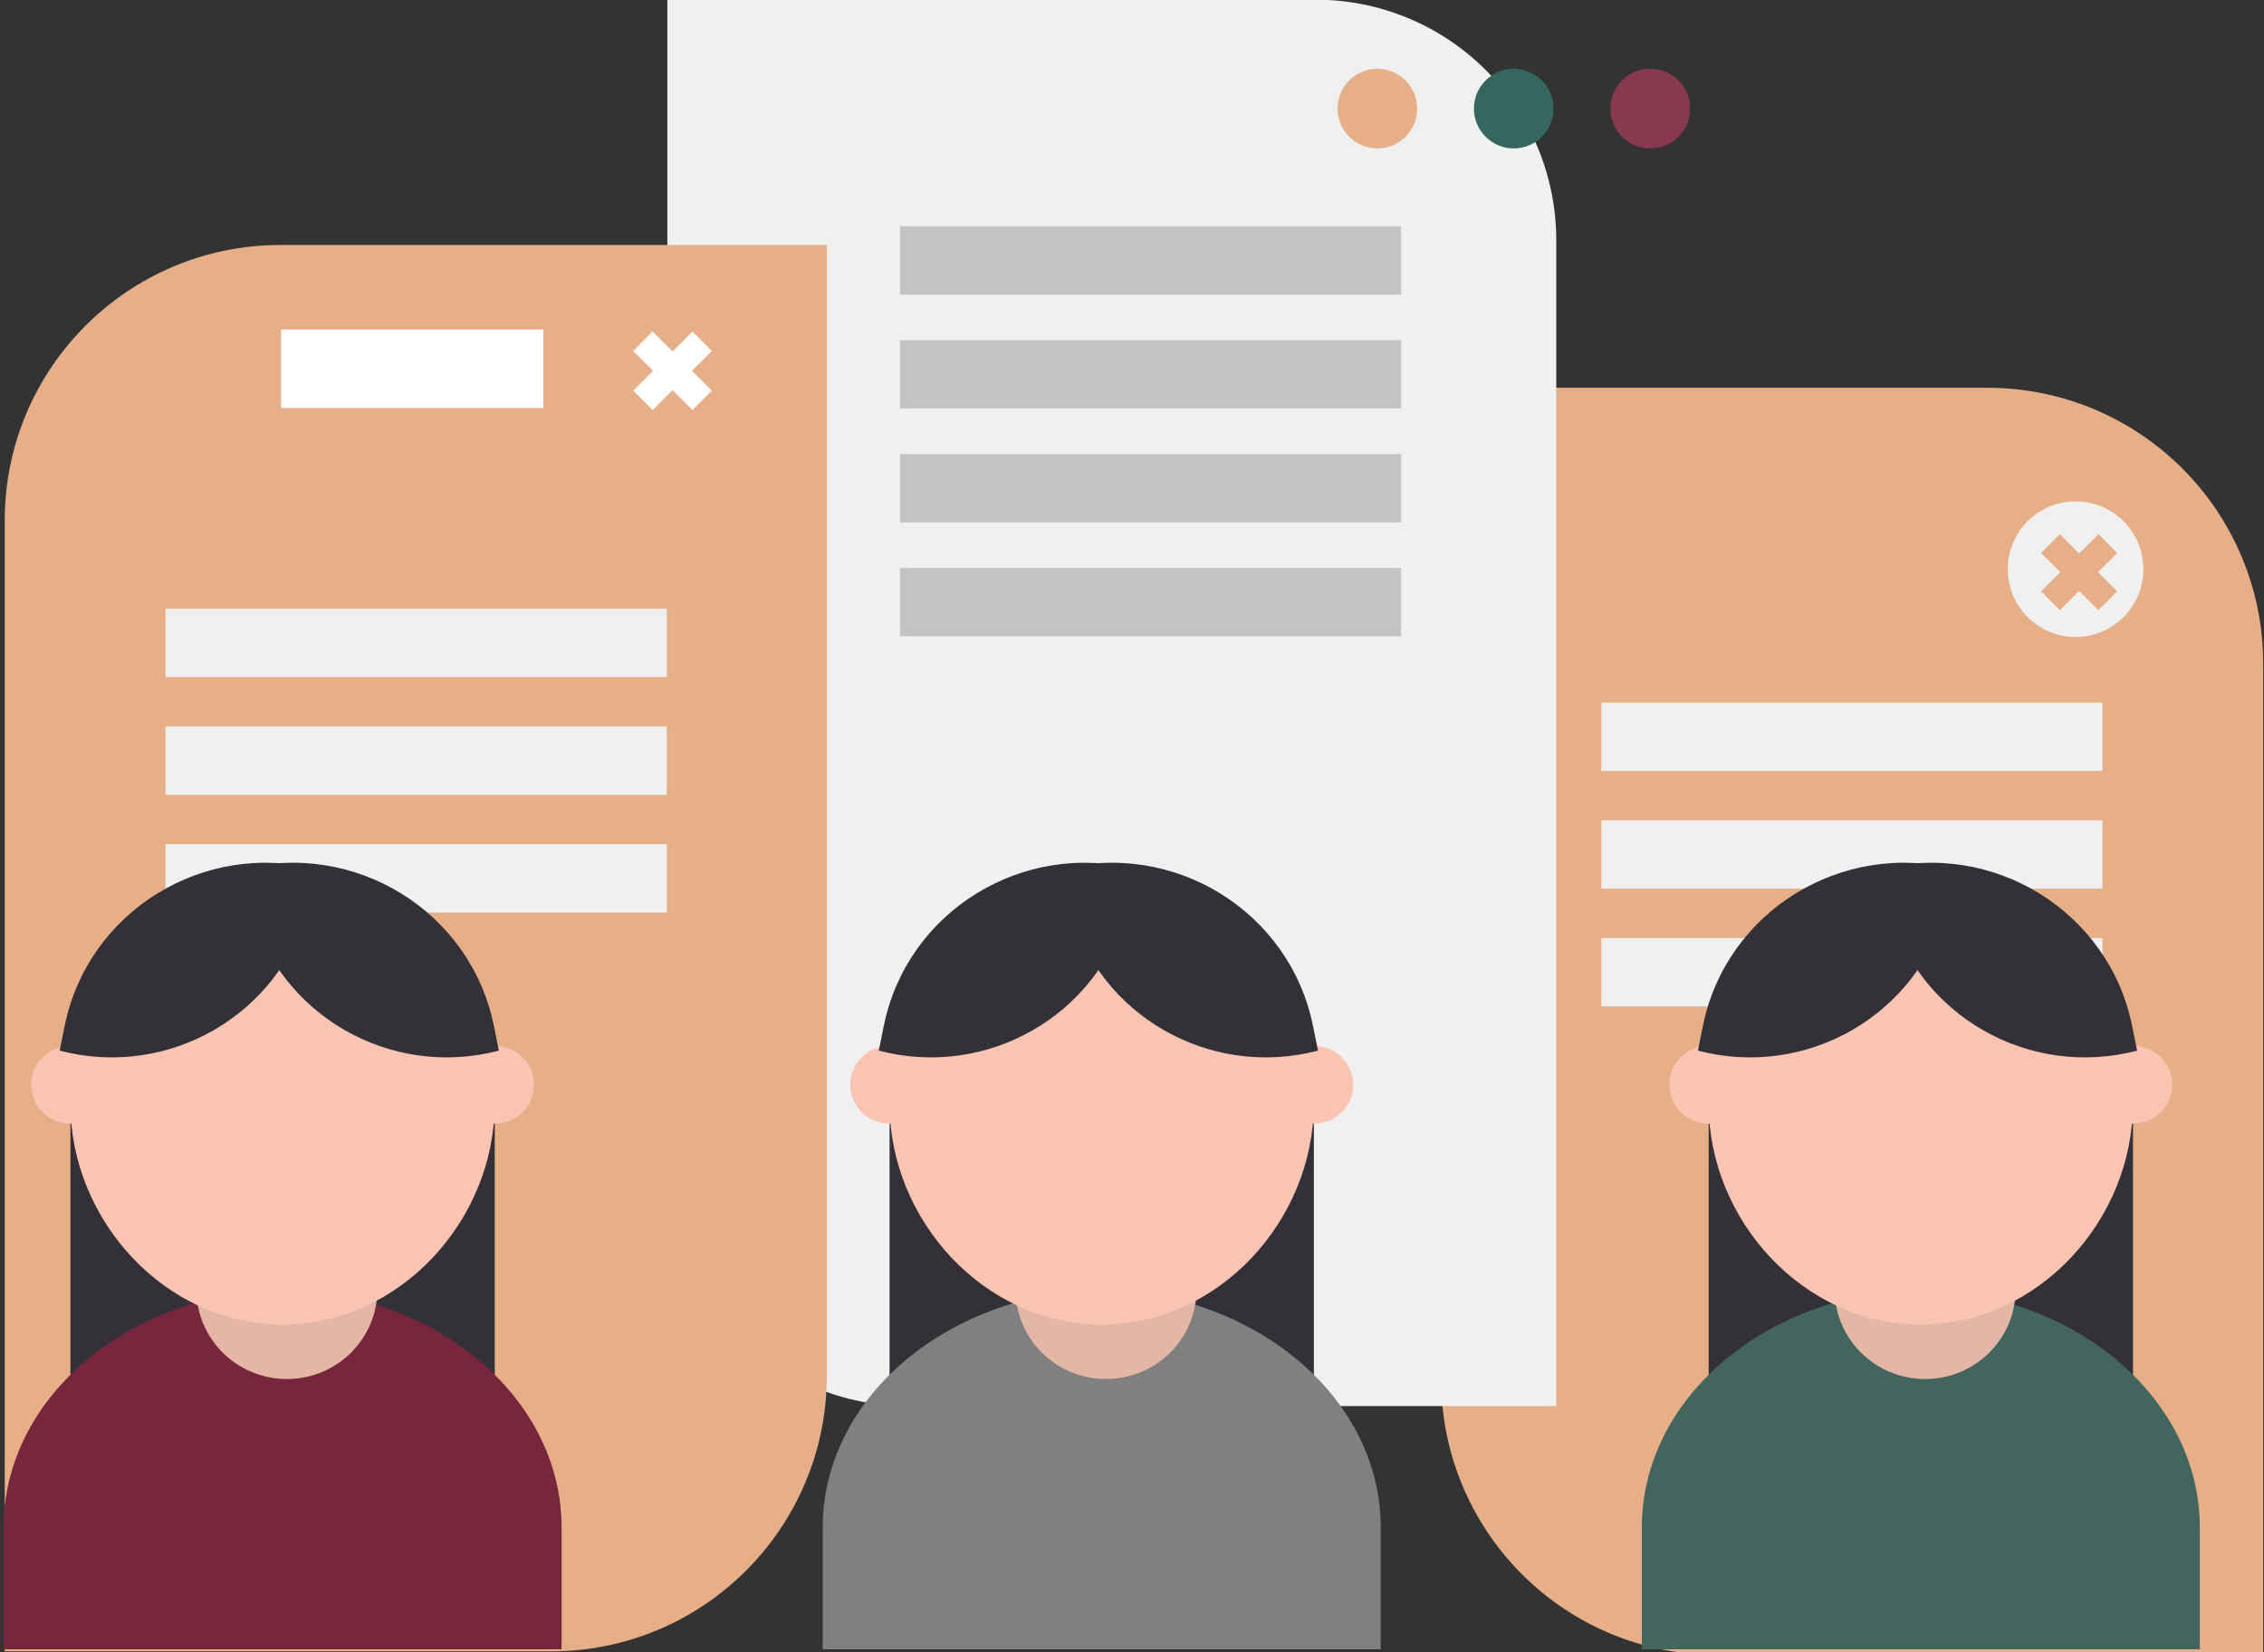 <?xml version="1.0" encoding="UTF-8" standalone="no"?> <svg xmlns="http://www.w3.org/2000/svg" xmlns:xlink="http://www.w3.org/1999/xlink" xmlns:serif="http://www.serif.com/" width="100%" height="100%" viewBox="0 0 455 332" xml:space="preserve" style="fill-rule:evenodd;clip-rule:evenodd;stroke-linejoin:round;stroke-miterlimit:2;"><rect x="0" y="0" width="455" height="332" fill="#333333" stroke="none"/> <g transform="matrix(1,0,0,1,-2118.01,-660.999)"> <g> <g transform="matrix(0.603,0,0,0.774,765.969,-391.012)"> <path d="M2996.49,1531.49C2996.49,1512.49 2986.81,1494.28 2969.57,1480.84C2952.34,1467.41 2928.96,1459.86 2904.59,1459.86L2722.49,1459.86L2722.49,1717.24C2722.49,1736.23 2732.17,1754.45 2749.41,1767.88C2766.64,1781.32 2790.02,1788.86 2814.39,1788.86L2996.49,1788.86C2996.49,1788.86 2996.49,1628.28 2996.49,1531.49Z" style="fill:rgb(230,175,135);"></path> </g> <g transform="matrix(0.652,0,0,0.859,477.065,-593.081)"> <path d="M2996.49,1516.1C2996.49,1501.19 2988.68,1486.88 2974.78,1476.34C2960.89,1465.79 2942.03,1459.86 2922.38,1459.86L2722.49,1459.86L2722.49,1732.62C2722.49,1747.54 2730.3,1761.84 2744.2,1772.39C2758.1,1782.94 2776.95,1788.86 2796.6,1788.86C2877.75,1788.86 2996.49,1788.86 2996.49,1788.86L2996.49,1516.1Z" style="fill:rgb(240,240,240);"></path> </g> <g transform="matrix(-0.603,0,0,0.859,3925.84,-543.793)"> <path d="M2996.49,1524.37C2996.49,1488.74 2955.34,1459.86 2904.59,1459.86L2722.49,1459.86L2722.49,1724.36C2722.49,1759.98 2763.64,1788.86 2814.39,1788.86L2996.49,1788.86L2996.49,1524.37Z" style="fill:rgb(230,175,135);"></path> </g> <g transform="matrix(1,0,0,1,-0.37,24.521)"> <g transform="matrix(0.46,0,0,0.763,886.422,-420.689)"> <rect x="2750.49" y="1545.86" width="219" height="18" style="fill:rgb(240,240,240);"></rect> </g> <g transform="matrix(0.46,0,0,0.763,886.422,-397.029)"> <rect x="2750.49" y="1545.86" width="219" height="18" style="fill:rgb(240,240,240);"></rect> </g> <g transform="matrix(0.46,0,0,0.763,886.422,-373.37)"> <rect x="2750.49" y="1545.86" width="219" height="18" style="fill:rgb(240,240,240);"></rect> </g> </g> <g transform="matrix(1.415,0,0,1.415,-400.241,-653.668)"> <g transform="matrix(0.325,0,0,0.539,1113.21,195.649)"> <rect x="2750.49" y="1545.86" width="219" height="18" style="fill:rgb(240,240,240);"></rect> </g> <g transform="matrix(0.325,0,0,0.539,1113.21,212.372)"> <rect x="2750.49" y="1545.86" width="219" height="18" style="fill:rgb(240,240,240);"></rect> </g> <g transform="matrix(0.325,0,0,0.539,1113.21,229.094)"> <rect x="2750.49" y="1545.86" width="219" height="18" style="fill:rgb(240,240,240);"></rect> </g> </g> <g transform="matrix(1.415,0,0,1.415,-406.056,-680.71)"> <g transform="matrix(0.325,0,0,0.539,1017.71,163.295)"> <rect x="2750.49" y="1545.86" width="219" height="18" style="fill:rgb(196,196,196);"></rect> </g> <g transform="matrix(0.325,0,0,0.539,1017.71,147.118)"> <rect x="2750.49" y="1545.86" width="219" height="18" style="fill:rgb(196,196,196);"></rect> </g> <g transform="matrix(0.325,0,0,0.539,1017.71,179.472)"> <rect x="2750.49" y="1545.86" width="219" height="18" style="fill:rgb(196,196,196);"></rect> </g> <g transform="matrix(0.325,0,0,0.539,1017.71,195.649)"> <rect x="2750.49" y="1545.86" width="219" height="18" style="fill:rgb(196,196,196);"></rect> </g> </g> <g transform="matrix(0.979,-5.62294e-19,-5.62294e-19,0.969,134.571,-78.876)"> <g transform="matrix(1,0,0,1.494,1262.85,712.441)"> <rect x="777.596" y="177.341" width="87.106" height="66.938" style="fill:rgb(52,48,56);"></rect> </g> <g transform="matrix(1,0,0,0.838,1137.96,353.899)"> <path d="M944.425,808.045L944.425,807.958C944.965,807.958 945.503,807.965 946.038,807.98C946.573,807.965 947.112,807.958 947.651,807.958L947.651,808.045C978.673,809.721 1003.31,835.405 1003.31,866.844L1003.31,896.988L888.765,896.988L888.765,866.844C888.765,835.405 913.403,809.721 944.425,808.045Z" style="fill:rgb(120,38,62);fill-rule:nonzero;"></path> </g> <g transform="matrix(0,-0.701,-0.701,0,2084.88,1012.37)"> <path d="M-26.5,-26.5C-41.136,-26.5 -53,-14.636 -53,0C-53,14.636 -41.136,26.5 -26.5,26.5C-11.864,26.5 0,14.636 0,0C0,-14.636 -11.864,-26.5 -26.5,-26.5" style="fill:rgb(228,182,165);fill-rule:nonzero;"></path> </g> <g transform="matrix(2.49054e-15,-47.378,47.378,2.49054e-15,1990.84,1003.97)"> <path d="M0.242,1.047C-0.266,1.047 -0.723,1.458 -0.723,1.966C-0.723,2.474 -0.266,2.885 0.242,2.885C0.749,2.885 1.161,2.474 1.161,1.966C1.161,1.458 0.749,1.047 0.242,1.047Z" style="fill:rgb(250,196,179);fill-rule:nonzero;"></path> </g> <g transform="matrix(0,-1.085,-1.085,0,2127.55,980.433)"> <path d="M-7.437,-7.436C-11.544,-7.436 -14.873,-4.107 -14.873,0.001C-14.873,4.107 -11.544,7.437 -7.437,7.437C-3.33,7.437 0,4.107 0,0.001C0,-4.107 -3.33,-7.436 -7.437,-7.436" style="fill:rgb(250,196,179);fill-rule:nonzero;"></path> </g> <g transform="matrix(0,-1.085,-1.085,0,2040.44,980.433)"> <path d="M-7.437,-7.436C-11.544,-7.436 -14.873,-4.107 -14.873,0.001C-14.873,4.107 -11.544,7.437 -7.437,7.437C-3.33,7.437 0,4.107 0,0.001C0,-4.107 -3.33,-7.436 -7.437,-7.436" style="fill:rgb(250,196,179);fill-rule:nonzero;"></path> </g> <g transform="matrix(-0.444,-0.628,-0.628,0.444,2067.27,929.472)"> <path d="M-33.361,-14.741C-9.129,5.507 -7.005,42.003 -28.725,64.924L-33.361,69.817C-56.339,50.616 -59.401,16.424 -40.202,-6.554L-33.361,-14.741Z" style="fill:rgb(52,48,56);fill-rule:nonzero;"></path> </g> <g transform="matrix(0.444,-0.628,0.628,0.444,2099.36,929.472)"> <path d="M-33.361,-14.741C-9.129,5.507 -7.005,42.003 -28.725,64.924L-33.361,69.817C-56.339,50.616 -59.401,16.424 -40.202,-6.554L-33.361,-14.741Z" style="fill:rgb(52,48,56);fill-rule:nonzero;"></path> </g> </g> <g transform="matrix(0.979,-5.62294e-19,-5.62294e-19,0.969,299.19,-78.876)"> <g transform="matrix(1,0,0,1.494,1262.85,712.441)"> <rect x="777.596" y="177.341" width="87.106" height="66.938" style="fill:rgb(52,48,56);"></rect> </g> <g transform="matrix(1,0,0,0.838,1137.96,353.899)"> <path d="M944.425,808.045L944.425,807.958C944.965,807.958 945.503,807.965 946.038,807.98C946.573,807.965 947.112,807.958 947.651,807.958L947.651,808.045C978.673,809.721 1003.31,835.405 1003.31,866.844L1003.31,896.988L888.765,896.988L888.765,866.844C888.765,835.405 913.403,809.721 944.425,808.045Z" style="fill:rgb(128,128,128);fill-rule:nonzero;"></path> </g> <g transform="matrix(0,-0.701,-0.701,0,2084.88,1012.37)"> <path d="M-26.5,-26.5C-41.136,-26.5 -53,-14.636 -53,0C-53,14.636 -41.136,26.5 -26.5,26.5C-11.864,26.5 0,14.636 0,0C0,-14.636 -11.864,-26.5 -26.5,-26.5" style="fill:rgb(228,182,165);fill-rule:nonzero;"></path> </g> <g transform="matrix(2.49054e-15,-47.378,47.378,2.49054e-15,1990.84,1003.97)"> <path d="M0.242,1.047C-0.266,1.047 -0.723,1.458 -0.723,1.966C-0.723,2.474 -0.266,2.885 0.242,2.885C0.749,2.885 1.161,2.474 1.161,1.966C1.161,1.458 0.749,1.047 0.242,1.047Z" style="fill:rgb(250,196,179);fill-rule:nonzero;"></path> </g> <g transform="matrix(0,-1.085,-1.085,0,2127.55,980.433)"> <path d="M-7.437,-7.436C-11.544,-7.436 -14.873,-4.107 -14.873,0.001C-14.873,4.107 -11.544,7.437 -7.437,7.437C-3.33,7.437 0,4.107 0,0.001C0,-4.107 -3.33,-7.436 -7.437,-7.436" style="fill:rgb(250,196,179);fill-rule:nonzero;"></path> </g> <g transform="matrix(0,-1.085,-1.085,0,2040.44,980.433)"> <path d="M-7.437,-7.436C-11.544,-7.436 -14.873,-4.107 -14.873,0.001C-14.873,4.107 -11.544,7.437 -7.437,7.437C-3.33,7.437 0,4.107 0,0.001C0,-4.107 -3.33,-7.436 -7.437,-7.436" style="fill:rgb(250,196,179);fill-rule:nonzero;"></path> </g> <g transform="matrix(-0.444,-0.628,-0.628,0.444,2067.27,929.472)"> <path d="M-33.361,-14.741C-9.129,5.507 -7.005,42.003 -28.725,64.924L-33.361,69.817C-56.339,50.616 -59.401,16.424 -40.202,-6.554L-33.361,-14.741Z" style="fill:rgb(52,48,56);fill-rule:nonzero;"></path> </g> <g transform="matrix(0.444,-0.628,0.628,0.444,2099.36,929.472)"> <path d="M-33.361,-14.741C-9.129,5.507 -7.005,42.003 -28.725,64.924L-33.361,69.817C-56.339,50.616 -59.401,16.424 -40.202,-6.554L-33.361,-14.741Z" style="fill:rgb(52,48,56);fill-rule:nonzero;"></path> </g> </g> <g transform="matrix(0.979,-5.62294e-19,-5.62294e-19,0.969,463.809,-78.876)"> <g transform="matrix(1,0,0,1.494,1262.85,712.441)"> <rect x="777.596" y="177.341" width="87.106" height="66.938" style="fill:rgb(52,48,56);"></rect> </g> <g transform="matrix(1,0,0,0.838,1137.96,353.899)"> <path d="M944.425,808.045L944.425,807.958C944.965,807.958 945.503,807.965 946.038,807.98C946.573,807.965 947.112,807.958 947.651,807.958L947.651,808.045C978.673,809.721 1003.31,835.405 1003.31,866.844L1003.31,896.988L888.765,896.988L888.765,866.844C888.765,835.405 913.403,809.721 944.425,808.045Z" style="fill:rgb(66,102,94);fill-rule:nonzero;"></path> </g> <g transform="matrix(0,-0.701,-0.701,0,2084.88,1012.37)"> <path d="M-26.5,-26.5C-41.136,-26.5 -53,-14.636 -53,0C-53,14.636 -41.136,26.5 -26.5,26.5C-11.864,26.5 0,14.636 0,0C0,-14.636 -11.864,-26.5 -26.5,-26.5" style="fill:rgb(228,182,165);fill-rule:nonzero;"></path> </g> <g transform="matrix(2.49054e-15,-47.378,47.378,2.49054e-15,1990.84,1003.97)"> <path d="M0.242,1.047C-0.266,1.047 -0.723,1.458 -0.723,1.966C-0.723,2.474 -0.266,2.885 0.242,2.885C0.749,2.885 1.161,2.474 1.161,1.966C1.161,1.458 0.749,1.047 0.242,1.047Z" style="fill:rgb(250,196,179);fill-rule:nonzero;"></path> </g> <g transform="matrix(0,-1.085,-1.085,0,2127.55,980.433)"> <path d="M-7.437,-7.436C-11.544,-7.436 -14.873,-4.107 -14.873,0.001C-14.873,4.107 -11.544,7.437 -7.437,7.437C-3.33,7.437 0,4.107 0,0.001C0,-4.107 -3.33,-7.436 -7.437,-7.436" style="fill:rgb(250,196,179);fill-rule:nonzero;"></path> </g> <g transform="matrix(0,-1.085,-1.085,0,2040.44,980.433)"> <path d="M-7.437,-7.436C-11.544,-7.436 -14.873,-4.107 -14.873,0.001C-14.873,4.107 -11.544,7.437 -7.437,7.437C-3.33,7.437 0,4.107 0,0.001C0,-4.107 -3.33,-7.436 -7.437,-7.436" style="fill:rgb(250,196,179);fill-rule:nonzero;"></path> </g> <g transform="matrix(-0.444,-0.628,-0.628,0.444,2067.27,929.472)"> <path d="M-33.361,-14.741C-9.129,5.507 -7.005,42.003 -28.725,64.924L-33.361,69.817C-56.339,50.616 -59.401,16.424 -40.202,-6.554L-33.361,-14.741Z" style="fill:rgb(52,48,56);fill-rule:nonzero;"></path> </g> <g transform="matrix(0.444,-0.628,0.628,0.444,2099.36,929.472)"> <path d="M-33.361,-14.741C-9.129,5.507 -7.005,42.003 -28.725,64.924L-33.361,69.817C-56.339,50.616 -59.401,16.424 -40.202,-6.554L-33.361,-14.741Z" style="fill:rgb(52,48,56);fill-rule:nonzero;"></path> </g> </g> <g transform="matrix(0.82,0,0,0.82,821.089,-468.773)"> <path d="M1746.45,1463.9L1751.34,1459.02L1756.08,1463.79L1751.21,1468.64L1756.07,1473.49L1751.32,1478.25L1746.45,1473.39L1741.57,1478.25L1736.82,1473.49L1741.68,1468.64L1736.81,1463.79L1741.56,1459.02L1746.45,1463.9Z" style="fill:white;"></path> </g> <g transform="matrix(0.163,0,0,0.58,2016.06,339.295)"> <rect x="972.092" y="668.816" width="323.164" height="27.186" style="fill:white;"></rect> </g> <g transform="matrix(1,0,0,1,-2.308,10.651)"> <g transform="matrix(0,-0.496,-0.496,0,2537.45,751.082)"> <path d="M-27.5,-27.5C-42.688,-27.5 -55,-15.187 -55,0C-55,15.188 -42.688,27.5 -27.5,27.5C-12.312,27.5 0,15.188 0,0C0,-15.187 -12.312,-27.5 -27.5,-27.5" style="fill:rgb(237,139,84);fill-rule:nonzero;"></path> </g> <g transform="matrix(0,-0.496,-0.496,0,2537.45,751.082)"> <path d="M-27.5,-27.5C-42.688,-27.5 -55,-15.187 -55,0C-55,15.188 -42.688,27.5 -27.5,27.5C-12.312,27.5 0,15.188 0,0C0,-15.187 -12.312,-27.5 -27.5,-27.5" style="fill:rgb(240,240,240);fill-rule:nonzero;"></path> </g> <g transform="matrix(0.794,0,0,0.794,1151.49,-400.772)"> <path d="M1746.45,1463.9L1751.34,1459.02L1756.08,1463.79L1751.21,1468.64L1756.07,1473.49L1751.32,1478.25L1746.45,1473.39L1741.57,1478.25L1736.82,1473.49L1741.68,1468.64L1736.81,1463.79L1741.56,1459.02L1746.45,1463.9Z" style="fill:rgb(230,175,135);"></path> </g> </g> <g transform="matrix(0.81,0,0,0.81,1787.46,6.36)"> <circle cx="783.669" cy="835.134" r="9.88" style="fill:rgb(54,103,94);"></circle> </g> <g transform="matrix(0.81,0,0,0.81,1814.88,6.36)"> <circle cx="783.669" cy="835.134" r="9.88" style="fill:rgb(137,57,78);"></circle> </g> <g transform="matrix(0.81,0,0,0.81,1760.05,6.36)"> <circle cx="783.669" cy="835.134" r="9.88" style="fill:rgb(230,175,135);"></circle> </g> </g> </g> </svg> 